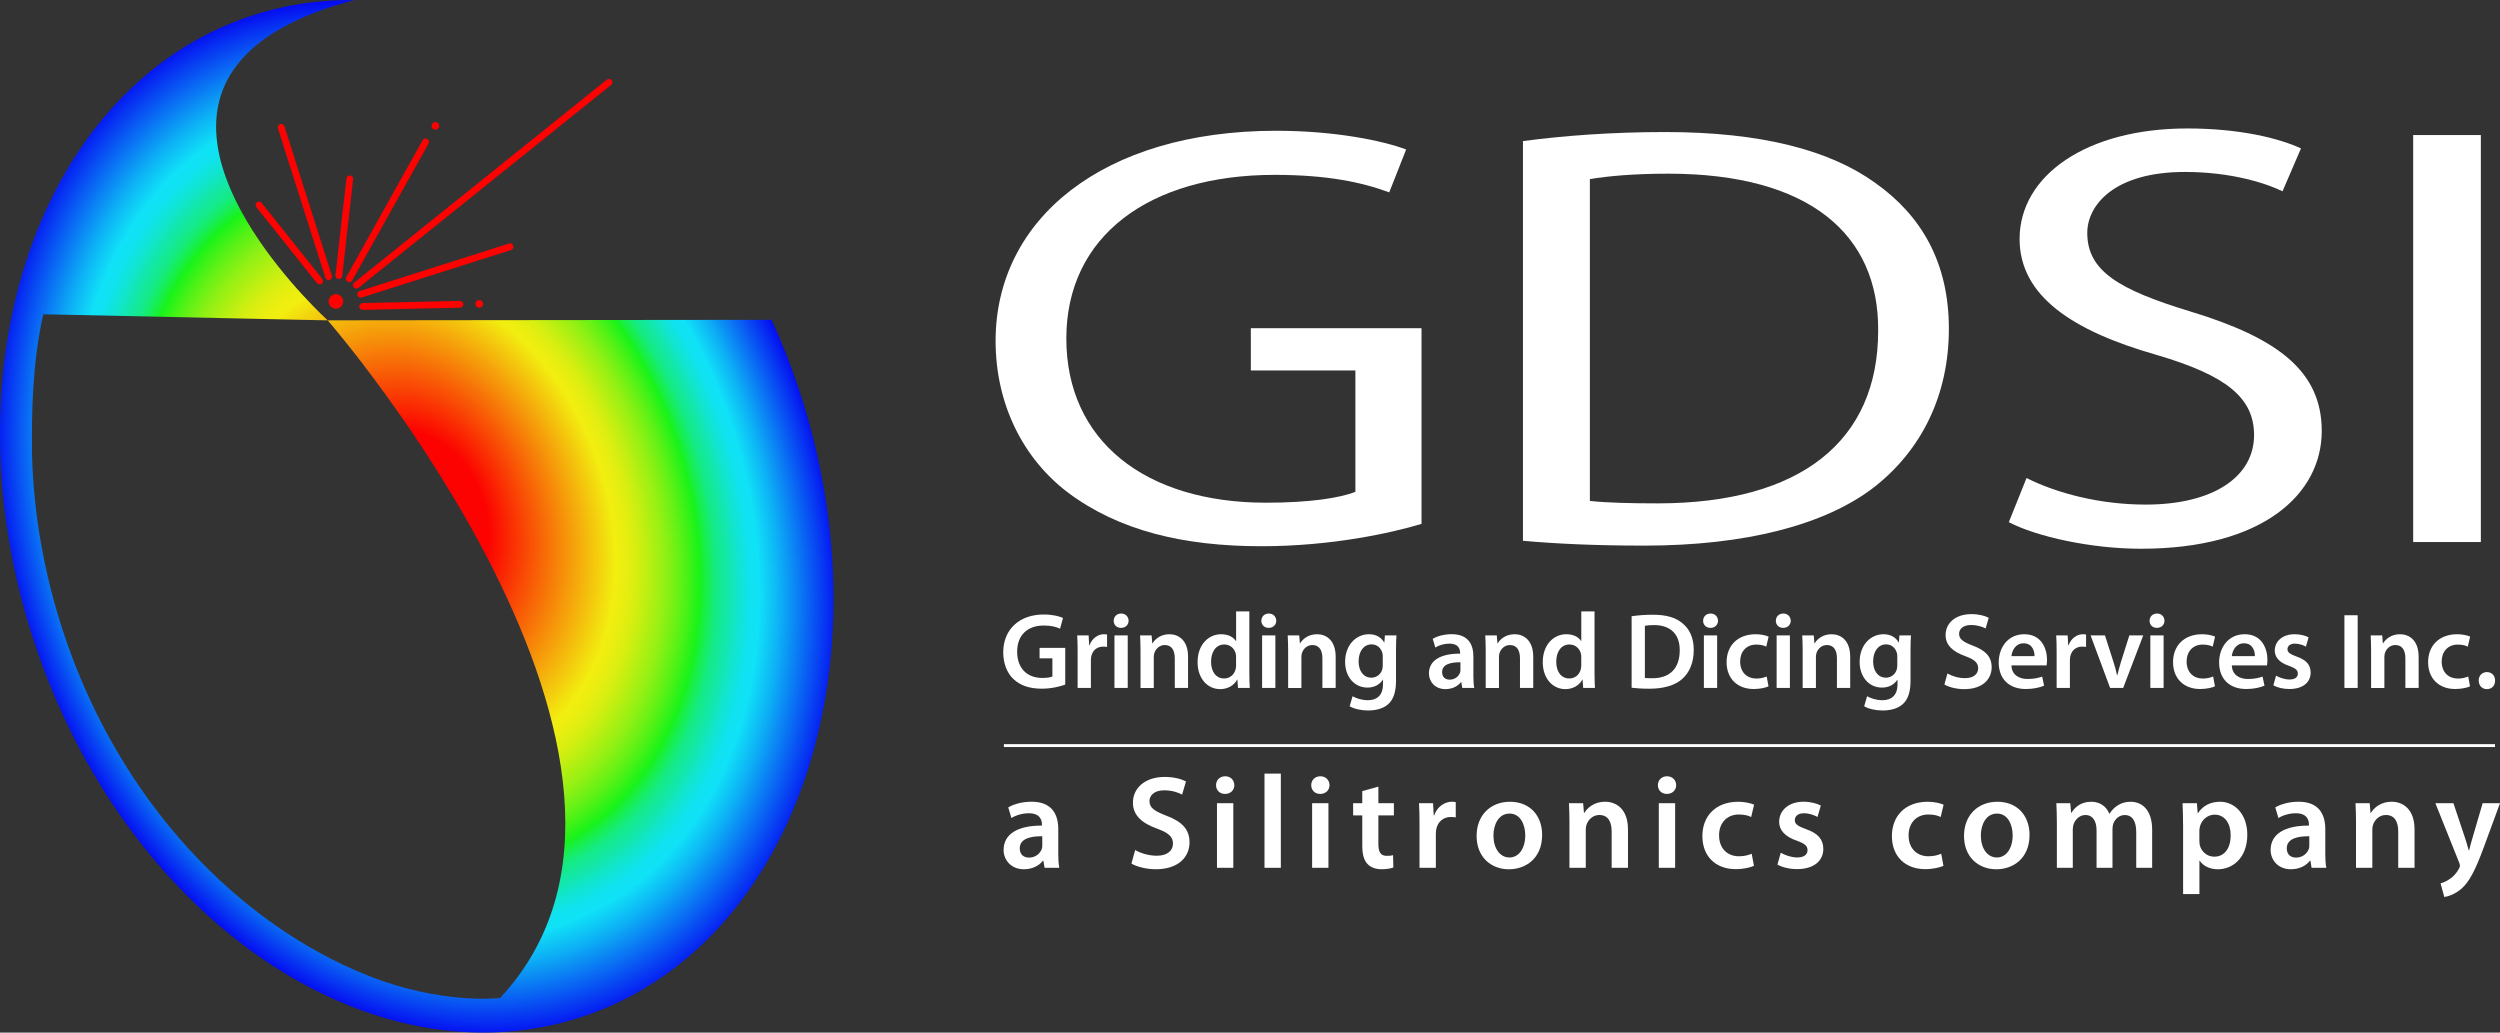 <?xml version="1.0" encoding="UTF-8"?>
<svg id="Layer_2" data-name="Layer 2" xmlns="http://www.w3.org/2000/svg" xmlns:xlink="http://www.w3.org/1999/xlink" viewBox="0 0 865.26 357.38">
  <rect x="0" y="0" width="865.26" height="357.38" fill="#333333" stroke="none"/>
  <defs>
    <style>
      .cls-1 {
        stroke: #fff;
        stroke-miterlimit: 10;
      }

      .cls-1, .cls-2 {
        fill: #fff;
      }

      .cls-3 {
        fill: url(#radial-gradient);
      }

      .cls-4 {
        fill: #fc0200;
      }
    </style>
    <radialGradient id="radial-gradient" cx="373.37" cy="131.97" fx="373.37" fy="131.97" r="140.23" gradientTransform="translate(-266.37 151.12) rotate(-20.85) scale(1 1.31)" gradientUnits="userSpaceOnUse">
      <stop offset=".17" stop-color="#fc0200"/>
      <stop offset=".47" stop-color="#f2ee10"/>
      <stop offset=".49" stop-color="#ebee10"/>
      <stop offset=".52" stop-color="#d8ee11"/>
      <stop offset=".55" stop-color="#baef12"/>
      <stop offset=".59" stop-color="#90f014"/>
      <stop offset=".63" stop-color="#5af116"/>
      <stop offset=".67" stop-color="#1af319"/>
      <stop offset=".67" stop-color="#19f21a"/>
      <stop offset=".69" stop-color="#17ee54"/>
      <stop offset=".71" stop-color="#15ea86"/>
      <stop offset=".74" stop-color="#13e7ae"/>
      <stop offset=".76" stop-color="#11e5ce"/>
      <stop offset=".78" stop-color="#10e3e4"/>
      <stop offset=".79" stop-color="#10e2f2"/>
      <stop offset=".81" stop-color="#10e2f7"/>
      <stop offset=".86" stop-color="#0db0f5"/>
      <stop offset="1" stop-color="#050ef1"/>
    </radialGradient>
  </defs>
  <g id="Layer_1-2" data-name="Layer 1">
    <g>
      <g>
        <g>
          <path class="cls-2" d="M491.99,181.32c-10.38,3.13-31.13,7.73-55.35,7.73-27.14,0-49.49-5.43-67.05-18.6-15.43-11.7-25.01-30.51-25.01-52.46,0-42.01,36.99-72.73,97.12-72.73,20.75,0,37.25,3.55,44.97,6.48l-5.85,14.84c-9.58-3.55-21.55-6.06-39.65-6.06-43.64,0-72.11,21.32-72.11,56.63s27.14,56.84,69.18,56.84c15.17,0,25.54-1.67,30.87-3.76v-42.01h-36.19v-14.63h59.07v67.71Z"/>
          <path class="cls-2" d="M527.11,48.83c14.1-1.88,30.87-3.13,49.22-3.13,33.26,0,56.94,6.27,72.64,17.55,16.23,11.49,25.54,27.79,25.54,50.57s-9.31,41.8-25.81,54.75c-17.03,13.17-44.7,20.27-79.56,20.27-16.76,0-30.33-.63-42.04-1.67V48.83ZM550.25,173.38c5.85.63,14.37.84,23.42.84,49.76,0,76.37-21.73,76.37-59.77.27-33.23-23.68-54.34-72.64-54.34-11.97,0-21.02.84-27.14,1.88v111.39Z"/>
          <path class="cls-2" d="M701.38,165.44c10.38,5.22,25.28,9.2,41.24,9.2,23.68,0,37.52-9.82,37.52-24.03,0-12.96-9.58-20.69-33.79-27.79-29.27-8.36-47.36-20.48-47.36-40.12,0-21.94,23.15-38.24,58.01-38.24,18.09,0,31.66,3.34,39.38,6.9l-6.39,14.84c-5.59-2.72-17.56-6.69-33.79-6.69-24.48,0-33.79,11.49-33.79,21.11,0,13.17,10.91,19.64,35.65,27.17,30.33,9.2,45.5,20.69,45.5,41.38,0,21.73-20.22,40.75-62.53,40.75-17.29,0-36.19-4.18-45.77-9.2l6.12-15.26Z"/>
          <path class="cls-2" d="M858.63,46.74v140.86h-23.42V46.74h23.42Z"/>
        </g>
        <g>
          <path class="cls-2" d="M368.68,236.94c-1.61.6-4.74,1.42-8.06,1.42-4.25,0-7.5-1.08-9.89-3.36-2.24-2.13-3.51-5.45-3.51-9.26.04-7.99,5.67-13.06,14-13.06,3.1,0,5.52.63,6.68,1.2l-1.01,3.7c-1.38-.63-3.06-1.08-5.71-1.08-5.38,0-9.14,3.17-9.14,9.03s3.51,9.11,8.73,9.11c1.68,0,2.87-.22,3.47-.49v-6.31h-4.44v-3.62h8.88v12.73Z"/>
          <path class="cls-2" d="M372.97,225.78c0-2.46-.04-4.26-.15-5.86h3.96l.19,3.44h.11c.9-2.54,3.02-3.85,5-3.85.45,0,.71.04,1.08.11v4.29c-.41-.07-.82-.11-1.38-.11-2.17,0-3.7,1.38-4.11,3.47-.07.41-.11.9-.11,1.38v9.44h-4.59v-12.32Z"/>
          <path class="cls-2" d="M390.61,214.85c0,1.34-1.01,2.46-2.61,2.46s-2.54-1.12-2.54-2.46c0-1.42,1.04-2.5,2.58-2.5s2.54,1.08,2.58,2.5ZM385.72,238.1v-18.18h4.59v18.18h-4.59Z"/>
          <path class="cls-2" d="M394.74,225.33c0-2.09-.07-3.84-.15-5.41h3.99l.22,2.72h.11c.82-1.42,2.8-3.13,5.82-3.13,3.17,0,6.46,2.05,6.46,7.8v10.79h-4.59v-10.26c0-2.61-.97-4.59-3.47-4.59-1.83,0-3.1,1.31-3.58,2.69-.15.37-.22.93-.22,1.46v10.71h-4.59v-12.77Z"/>
          <path class="cls-2" d="M432.4,211.6v21.39c0,1.87.07,3.88.15,5.11h-4.07l-.22-2.88h-.07c-1.08,2.02-3.28,3.29-5.9,3.29-4.37,0-7.8-3.7-7.8-9.29-.04-6.08,3.77-9.71,8.14-9.71,2.5,0,4.29,1.01,5.11,2.35h.08v-10.26h4.59ZM427.81,227.5c0-.37-.04-.86-.11-1.23-.41-1.75-1.87-3.21-3.96-3.21-2.95,0-4.59,2.61-4.59,5.97s1.64,5.79,4.55,5.79c1.87,0,3.51-1.27,3.96-3.25.11-.41.15-.86.15-1.34v-2.72Z"/>
          <path class="cls-2" d="M441.71,214.85c0,1.34-1.01,2.46-2.61,2.46s-2.54-1.12-2.54-2.46c0-1.42,1.04-2.5,2.58-2.5s2.54,1.08,2.58,2.5ZM436.82,238.1v-18.18h4.59v18.18h-4.59Z"/>
          <path class="cls-2" d="M445.83,225.33c0-2.09-.07-3.84-.15-5.41h3.99l.22,2.72h.11c.82-1.42,2.8-3.13,5.82-3.13,3.17,0,6.46,2.05,6.46,7.8v10.79h-4.59v-10.26c0-2.61-.97-4.59-3.47-4.59-1.83,0-3.1,1.31-3.58,2.69-.15.37-.22.93-.22,1.46v10.71h-4.59v-12.77Z"/>
          <path class="cls-2" d="M483.17,235.45c0,3.81-.78,6.53-2.69,8.25-1.87,1.68-4.52,2.2-7.02,2.2-2.31,0-4.78-.52-6.34-1.46l1.01-3.47c1.16.67,3.1,1.38,5.3,1.38,2.99,0,5.22-1.57,5.22-5.49v-1.57h-.07c-1.04,1.6-2.87,2.69-5.3,2.69-4.52,0-7.73-3.73-7.73-8.88,0-5.97,3.88-9.59,8.25-9.59,2.8,0,4.4,1.34,5.26,2.84h.07l.19-2.43h3.99c-.08,1.23-.15,2.72-.15,5.23v10.3ZM478.58,227.2c0-.45-.04-.86-.15-1.23-.49-1.68-1.79-2.95-3.73-2.95-2.58,0-4.48,2.24-4.48,5.93,0,3.1,1.57,5.6,4.44,5.6,1.72,0,3.21-1.12,3.73-2.8.15-.45.19-1.08.19-1.61v-2.95Z"/>
          <path class="cls-2" d="M509.94,233.73c0,1.64.08,3.25.3,4.37h-4.14l-.34-2.02h-.11c-1.08,1.42-2.99,2.43-5.38,2.43-3.66,0-5.71-2.65-5.71-5.41,0-4.55,4.07-6.9,10.79-6.87v-.3c0-1.19-.49-3.17-3.69-3.17-1.79,0-3.66.56-4.89,1.34l-.9-2.99c1.34-.82,3.69-1.61,6.57-1.61,5.82,0,7.5,3.7,7.5,7.69v6.53ZM505.46,229.22c-3.25-.04-6.34.63-6.34,3.4,0,1.79,1.16,2.61,2.61,2.61,1.87,0,3.17-1.19,3.62-2.5.11-.34.11-.67.11-1.01v-2.5Z"/>
          <path class="cls-2" d="M514.21,225.33c0-2.09-.07-3.84-.15-5.41h3.99l.22,2.72h.11c.82-1.42,2.8-3.13,5.82-3.13,3.17,0,6.46,2.05,6.46,7.8v10.79h-4.59v-10.26c0-2.61-.97-4.59-3.47-4.59-1.83,0-3.1,1.31-3.58,2.69-.15.37-.22.93-.22,1.46v10.71h-4.59v-12.77Z"/>
          <path class="cls-2" d="M551.87,211.6v21.39c0,1.87.07,3.88.15,5.11h-4.07l-.22-2.88h-.07c-1.08,2.02-3.28,3.29-5.9,3.29-4.37,0-7.8-3.7-7.8-9.29-.04-6.08,3.77-9.71,8.14-9.71,2.5,0,4.29,1.01,5.11,2.35h.08v-10.26h4.59ZM547.28,227.5c0-.37-.04-.86-.11-1.23-.41-1.75-1.87-3.21-3.96-3.21-2.95,0-4.59,2.61-4.59,5.97s1.64,5.79,4.55,5.79c1.87,0,3.51-1.27,3.96-3.25.11-.41.15-.86.15-1.34v-2.72Z"/>
          <path class="cls-2" d="M564.71,213.28c2.05-.3,4.59-.52,7.31-.52,4.7,0,7.91.97,10.23,2.91,2.46,1.98,3.96,5,3.96,9.26,0,4.52-1.53,7.84-3.92,10-2.5,2.28-6.5,3.44-11.38,3.44-2.65,0-4.67-.15-6.2-.34v-24.75ZM569.3,234.63c.63.11,1.61.11,2.54.11,5.97.04,9.52-3.29,9.52-9.67.04-5.53-3.17-8.73-8.92-8.73-1.46,0-2.46.11-3.14.26v18.03Z"/>
          <path class="cls-2" d="M594.61,214.85c0,1.34-1.01,2.46-2.61,2.46s-2.54-1.12-2.54-2.46c0-1.42,1.04-2.5,2.58-2.5s2.54,1.08,2.58,2.5ZM589.72,238.1v-18.18h4.59v18.18h-4.59Z"/>
          <path class="cls-2" d="M612.1,237.54c-.97.45-2.87.93-5.15.93-5.67,0-9.37-3.66-9.37-9.29s3.73-9.67,10.11-9.67c1.68,0,3.4.37,4.44.82l-.82,3.47c-.75-.37-1.83-.71-3.47-.71-3.51,0-5.6,2.57-5.56,5.9,0,3.73,2.43,5.86,5.56,5.86,1.57,0,2.72-.34,3.62-.71l.63,3.4Z"/>
          <path class="cls-2" d="M619.78,214.85c0,1.34-1.01,2.46-2.61,2.46s-2.54-1.12-2.54-2.46c0-1.42,1.04-2.5,2.58-2.5s2.54,1.08,2.58,2.5ZM614.9,238.1v-18.18h4.59v18.18h-4.59Z"/>
          <path class="cls-2" d="M623.91,225.33c0-2.09-.07-3.84-.15-5.41h3.99l.22,2.72h.11c.82-1.42,2.8-3.13,5.82-3.13,3.17,0,6.46,2.05,6.46,7.8v10.79h-4.59v-10.26c0-2.61-.97-4.59-3.47-4.59-1.83,0-3.1,1.31-3.58,2.69-.15.37-.22.93-.22,1.46v10.71h-4.59v-12.77Z"/>
          <path class="cls-2" d="M661.25,235.45c0,3.81-.78,6.53-2.69,8.25-1.87,1.68-4.52,2.2-7.02,2.2-2.31,0-4.78-.52-6.34-1.46l1.01-3.47c1.16.67,3.1,1.38,5.3,1.38,2.99,0,5.22-1.57,5.22-5.49v-1.57h-.07c-1.04,1.6-2.87,2.69-5.3,2.69-4.52,0-7.73-3.73-7.73-8.88,0-5.97,3.88-9.59,8.25-9.59,2.8,0,4.4,1.34,5.26,2.84h.07l.19-2.43h3.99c-.08,1.23-.15,2.72-.15,5.23v10.3ZM656.66,227.2c0-.45-.04-.86-.15-1.23-.49-1.68-1.79-2.95-3.73-2.95-2.58,0-4.48,2.24-4.48,5.93,0,3.1,1.57,5.6,4.44,5.6,1.72,0,3.21-1.12,3.73-2.8.15-.45.19-1.08.19-1.61v-2.95Z"/>
          <path class="cls-2" d="M674.02,233.1c1.46.86,3.73,1.61,6.08,1.61,2.91,0,4.55-1.38,4.55-3.43,0-1.9-1.27-3.02-4.44-4.18-4.18-1.49-6.83-3.69-6.83-7.31,0-4.14,3.43-7.24,8.92-7.24,2.72,0,4.7.6,6.01,1.27l-1.08,3.69c-.93-.48-2.69-1.19-5.04-1.19-2.91,0-4.14,1.53-4.14,3.02,0,1.94,1.46,2.84,4.81,4.14,4.37,1.64,6.46,3.84,6.46,7.46,0,4.07-3.06,7.58-9.52,7.58-2.69,0-5.45-.75-6.83-1.61l1.04-3.81Z"/>
          <path class="cls-2" d="M696.16,230.3c.11,3.29,2.65,4.7,5.6,4.7,2.13,0,3.62-.34,5.04-.82l.67,3.13c-1.57.67-3.73,1.16-6.34,1.16-5.9,0-9.37-3.62-9.37-9.18,0-5.04,3.06-9.78,8.88-9.78s7.84,4.85,7.84,8.85c0,.86-.08,1.53-.15,1.94h-12.17ZM704.15,227.09c.04-1.68-.71-4.44-3.77-4.44-2.84,0-4.03,2.58-4.22,4.44h7.99Z"/>
          <path class="cls-2" d="M711.81,225.78c0-2.46-.04-4.26-.15-5.86h3.96l.19,3.44h.11c.9-2.54,3.02-3.85,5-3.85.45,0,.71.04,1.08.11v4.29c-.41-.07-.82-.11-1.38-.11-2.17,0-3.7,1.38-4.11,3.47-.07.41-.11.9-.11,1.38v9.44h-4.59v-12.32Z"/>
          <path class="cls-2" d="M728.54,219.92l2.95,9.22c.52,1.61.9,3.06,1.23,4.55h.11c.34-1.49.75-2.91,1.23-4.55l2.91-9.22h4.81l-6.94,18.18h-4.52l-6.76-18.18h4.96Z"/>
          <path class="cls-2" d="M749.13,214.85c0,1.34-1.01,2.46-2.61,2.46s-2.54-1.12-2.54-2.46c0-1.42,1.04-2.5,2.58-2.5s2.54,1.08,2.58,2.5ZM744.24,238.1v-18.18h4.59v18.18h-4.59Z"/>
          <path class="cls-2" d="M766.62,237.54c-.97.45-2.87.93-5.15.93-5.67,0-9.37-3.66-9.37-9.29s3.73-9.67,10.11-9.67c1.68,0,3.4.37,4.44.82l-.82,3.47c-.75-.37-1.83-.71-3.47-.71-3.51,0-5.6,2.57-5.56,5.9,0,3.73,2.43,5.86,5.56,5.86,1.57,0,2.72-.34,3.62-.71l.63,3.4Z"/>
          <path class="cls-2" d="M772.44,230.3c.11,3.29,2.65,4.7,5.6,4.7,2.13,0,3.62-.34,5.04-.82l.67,3.13c-1.57.67-3.73,1.16-6.34,1.16-5.9,0-9.37-3.62-9.37-9.18,0-5.04,3.06-9.78,8.88-9.78s7.84,4.85,7.84,8.85c0,.86-.08,1.53-.15,1.94h-12.17ZM780.43,227.09c.04-1.68-.71-4.44-3.77-4.44-2.84,0-4.03,2.58-4.22,4.44h7.99Z"/>
          <path class="cls-2" d="M787.75,233.84c1.01.63,2.99,1.34,4.63,1.34,2.02,0,2.91-.86,2.91-2.05s-.75-1.83-2.99-2.65c-3.55-1.19-5-3.13-5-5.3,0-3.21,2.65-5.67,6.87-5.67,2.02,0,3.77.49,4.85,1.08l-.93,3.21c-.75-.45-2.24-1.04-3.84-1.04s-2.54.82-2.54,1.94.86,1.68,3.17,2.54c3.32,1.16,4.81,2.84,4.85,5.52,0,3.32-2.58,5.71-7.39,5.71-2.2,0-4.18-.52-5.52-1.27l.93-3.36Z"/>
          <path class="cls-2" d="M816,212.94v25.16h-4.59v-25.16h4.59Z"/>
          <path class="cls-2" d="M820.65,225.33c0-2.09-.07-3.84-.15-5.41h3.99l.22,2.72h.11c.82-1.42,2.8-3.13,5.82-3.13,3.17,0,6.46,2.05,6.46,7.8v10.79h-4.59v-10.26c0-2.61-.97-4.59-3.47-4.59-1.83,0-3.1,1.31-3.58,2.69-.15.37-.22.93-.22,1.46v10.71h-4.59v-12.77Z"/>
          <path class="cls-2" d="M854.9,237.54c-.97.45-2.87.93-5.15.93-5.67,0-9.37-3.66-9.37-9.29s3.73-9.67,10.11-9.67c1.68,0,3.4.37,4.44.82l-.82,3.47c-.75-.37-1.83-.71-3.47-.71-3.51,0-5.6,2.57-5.56,5.9,0,3.73,2.43,5.86,5.56,5.86,1.57,0,2.72-.34,3.62-.71l.63,3.4Z"/>
          <path class="cls-2" d="M857.88,235.56c0-1.72,1.19-2.95,2.84-2.95s2.84,1.19,2.84,2.95-1.12,2.95-2.87,2.95c-1.64,0-2.8-1.27-2.8-2.95Z"/>
        </g>
        <g>
          <path class="cls-2" d="M366.26,294.98c0,2.02.09,4,.37,5.37h-5.1l-.41-2.48h-.14c-1.33,1.75-3.67,2.98-6.61,2.98-4.5,0-7.02-3.26-7.02-6.66,0-5.6,5-8.49,13.27-8.45v-.37c0-1.47-.6-3.9-4.55-3.9-2.2,0-4.5.69-6.01,1.65l-1.1-3.67c1.65-1.01,4.55-1.97,8.08-1.97,7.16,0,9.23,4.54,9.23,9.46v8.04ZM360.75,289.43c-3.99-.05-7.81.78-7.81,4.18,0,2.2,1.42,3.21,3.21,3.21,2.3,0,3.9-1.47,4.45-3.08.14-.41.14-.83.14-1.24v-3.08Z"/>
          <path class="cls-2" d="M392.89,294.2c1.79,1.05,4.59,1.97,7.48,1.97,3.58,0,5.6-1.7,5.6-4.22,0-2.34-1.56-3.72-5.46-5.14-5.14-1.84-8.4-4.54-8.4-9,0-5.1,4.22-8.91,10.97-8.91,3.35,0,5.79.73,7.39,1.56l-1.33,4.54c-1.15-.6-3.31-1.47-6.2-1.47-3.58,0-5.1,1.88-5.1,3.72,0,2.39,1.79,3.49,5.92,5.1,5.37,2.02,7.94,4.73,7.94,9.18,0,5.01-3.76,9.32-11.71,9.32-3.31,0-6.7-.92-8.4-1.97l1.29-4.68Z"/>
          <path class="cls-2" d="M427.21,271.75c0,1.65-1.24,3.03-3.21,3.03s-3.12-1.38-3.12-3.03c0-1.74,1.29-3.08,3.17-3.08s3.12,1.33,3.17,3.08ZM421.2,300.35v-22.36h5.65v22.36h-5.65Z"/>
          <path class="cls-2" d="M437.65,267.75h5.65v32.6h-5.65v-32.6Z"/>
          <path class="cls-2" d="M460.15,271.75c0,1.65-1.24,3.03-3.21,3.03s-3.12-1.38-3.12-3.03c0-1.74,1.29-3.08,3.17-3.08s3.12,1.33,3.17,3.08ZM454.13,300.35v-22.36h5.65v22.36h-5.65Z"/>
          <path class="cls-2" d="M477.06,272.25v5.74h5.37v4.22h-5.37v9.87c0,2.76.73,4.13,2.89,4.13,1.01,0,1.56-.04,2.2-.23l.09,4.27c-.83.32-2.34.6-4.09.6-2.11,0-3.81-.69-4.87-1.84-1.24-1.29-1.79-3.35-1.79-6.29v-10.51h-3.17v-4.22h3.17v-4.18l5.56-1.56Z"/>
          <path class="cls-2" d="M491.3,285.2c0-3.03-.05-5.23-.18-7.21h4.87l.23,4.22h.14c1.1-3.12,3.72-4.73,6.15-4.73.55,0,.87.04,1.33.14v5.28c-.5-.09-1.01-.14-1.7-.14-2.66,0-4.55,1.7-5.05,4.27-.09.51-.14,1.1-.14,1.7v11.62h-5.65v-15.15Z"/>
          <path class="cls-2" d="M533.74,288.97c0,8.22-5.79,11.89-11.48,11.89-6.29,0-11.2-4.31-11.2-11.52s4.82-11.85,11.57-11.85,11.11,4.68,11.11,11.48ZM516.89,289.2c0,4.32,2.16,7.58,5.55,7.58,3.21,0,5.46-3.12,5.46-7.67,0-3.49-1.56-7.53-5.42-7.53s-5.6,3.9-5.6,7.62Z"/>
          <path class="cls-2" d="M543.2,284.65c0-2.57-.09-4.73-.18-6.66h4.91l.28,3.35h.14c1.01-1.75,3.44-3.86,7.16-3.86,3.9,0,7.94,2.53,7.94,9.6v13.27h-5.65v-12.63c0-3.21-1.19-5.65-4.27-5.65-2.25,0-3.81,1.61-4.41,3.3-.18.46-.28,1.15-.28,1.79v13.18h-5.65v-15.7Z"/>
          <path class="cls-2" d="M580.13,271.75c0,1.65-1.24,3.03-3.21,3.03s-3.12-1.38-3.12-3.03c0-1.74,1.29-3.08,3.17-3.08s3.12,1.33,3.17,3.08ZM574.12,300.35v-22.36h5.65v22.36h-5.65Z"/>
          <path class="cls-2" d="M607.06,299.66c-1.19.55-3.54,1.15-6.34,1.15-6.98,0-11.52-4.5-11.52-11.43s4.59-11.89,12.44-11.89c2.07,0,4.18.46,5.46,1.01l-1.01,4.27c-.92-.46-2.25-.87-4.27-.87-4.32,0-6.89,3.17-6.84,7.25,0,4.59,2.98,7.21,6.84,7.21,1.93,0,3.35-.41,4.45-.87l.78,4.18Z"/>
          <path class="cls-2" d="M616.32,295.12c1.24.78,3.67,1.65,5.69,1.65,2.48,0,3.58-1.06,3.58-2.53s-.92-2.25-3.67-3.26c-4.36-1.47-6.15-3.86-6.15-6.52,0-3.95,3.26-6.98,8.45-6.98,2.48,0,4.64.6,5.97,1.33l-1.15,3.95c-.92-.55-2.75-1.29-4.73-1.29s-3.12,1.01-3.12,2.39,1.06,2.07,3.9,3.12c4.09,1.42,5.92,3.49,5.97,6.79,0,4.09-3.17,7.03-9.09,7.03-2.71,0-5.14-.64-6.79-1.56l1.15-4.13Z"/>
          <path class="cls-2" d="M672.65,299.66c-1.19.55-3.54,1.15-6.34,1.15-6.98,0-11.52-4.5-11.52-11.43s4.59-11.89,12.44-11.89c2.07,0,4.18.46,5.46,1.01l-1.01,4.27c-.92-.46-2.25-.87-4.27-.87-4.32,0-6.89,3.17-6.84,7.25,0,4.59,2.98,7.21,6.84,7.21,1.93,0,3.35-.41,4.45-.87l.78,4.18Z"/>
          <path class="cls-2" d="M702.43,288.97c0,8.22-5.79,11.89-11.48,11.89-6.29,0-11.2-4.31-11.2-11.52s4.82-11.85,11.57-11.85,11.11,4.68,11.11,11.48ZM685.58,289.2c0,4.32,2.16,7.58,5.55,7.58,3.21,0,5.46-3.12,5.46-7.67,0-3.49-1.56-7.53-5.42-7.53s-5.6,3.9-5.6,7.62Z"/>
          <path class="cls-2" d="M711.89,284.65c0-2.57-.09-4.73-.18-6.66h4.82l.28,3.31h.14c1.06-1.74,3.08-3.81,6.89-3.81,2.94,0,5.23,1.65,6.2,4.13h.09c.78-1.24,1.7-2.16,2.71-2.8,1.29-.87,2.71-1.33,4.59-1.33,3.67,0,7.44,2.53,7.44,9.69v13.18h-5.51v-12.35c0-3.72-1.29-5.92-3.99-5.92-1.93,0-3.35,1.38-3.95,2.98-.18.5-.28,1.24-.28,1.88v13.41h-5.51v-12.95c0-3.12-1.24-5.33-3.86-5.33-2.11,0-3.54,1.65-4.09,3.17-.18.6-.28,1.24-.28,1.88v13.22h-5.51v-15.7Z"/>
          <path class="cls-2" d="M755.57,285.43c0-2.94-.09-5.33-.18-7.44h4.96l.28,3.45h.09c1.65-2.53,4.27-3.95,7.67-3.95,5.14,0,9.41,4.41,9.41,11.39,0,8.08-5.1,11.98-10.19,11.98-2.8,0-5.14-1.19-6.29-2.98h-.09v11.57h-5.65v-24.01ZM761.22,290.99c0,.55.05,1.06.14,1.56.6,2.3,2.57,3.95,5,3.95,3.58,0,5.69-2.98,5.69-7.39,0-3.95-1.93-7.16-5.56-7.16-2.34,0-4.5,1.7-5.1,4.18-.09.46-.18.96-.18,1.42v3.44Z"/>
          <path class="cls-2" d="M804.78,294.98c0,2.02.09,4,.37,5.37h-5.1l-.41-2.48h-.14c-1.33,1.75-3.67,2.98-6.61,2.98-4.5,0-7.02-3.26-7.02-6.66,0-5.6,5-8.49,13.27-8.45v-.37c0-1.47-.6-3.9-4.55-3.9-2.2,0-4.5.69-6.01,1.65l-1.1-3.67c1.65-1.01,4.55-1.97,8.08-1.97,7.16,0,9.23,4.54,9.23,9.46v8.04ZM799.27,289.43c-3.99-.05-7.81.78-7.81,4.18,0,2.2,1.42,3.21,3.21,3.21,2.3,0,3.9-1.47,4.45-3.08.14-.41.14-.83.14-1.24v-3.08Z"/>
          <path class="cls-2" d="M815.43,284.65c0-2.57-.09-4.73-.18-6.66h4.91l.28,3.35h.14c1.01-1.75,3.44-3.86,7.16-3.86,3.9,0,7.94,2.53,7.94,9.6v13.27h-5.65v-12.63c0-3.21-1.19-5.65-4.27-5.65-2.25,0-3.81,1.61-4.41,3.3-.18.46-.28,1.15-.28,1.79v13.18h-5.65v-15.7Z"/>
          <path class="cls-2" d="M849.14,277.99l4,11.98c.46,1.38.96,3.08,1.29,4.32h.14c.32-1.24.73-2.94,1.19-4.36l3.49-11.94h6.01l-5.6,15.24c-3.08,8.36-5.14,12.08-7.76,14.37-2.25,1.93-4.54,2.66-5.92,2.85l-1.29-4.73c.96-.23,2.11-.73,3.26-1.56,1.1-.69,2.34-2.02,3.12-3.54.23-.41.32-.73.32-1.01,0-.23-.05-.55-.28-1.1l-8.22-20.52h6.24Z"/>
        </g>
        <line class="cls-1" x1="347.45" y1="258.05" x2="863.53" y2="258.05"/>
      </g>
      <g>
        <path class="cls-3" d="M276.54,134.86c-2.77-8.36-5.95-16.42-9.49-24.17l-153.63.18s134.32,154.55,59.64,234.56c0,0-20.08,2.39-45.5-7.68-44.54-17.65-86.02-59.74-105.51-118.56-6.88-20.78-10.43-41.64-10.96-61.68-.18-15.54.13-31.78,3.87-48.74l98.47,2.11s-59-53.42-31.18-88.68C89.29,13.24,101.94,5.47,122.55.03c0,0,.15,0,.41-.01-12.16-.19-24.29,1.56-36.1,5.48C13.79,29.7-19.75,126.86,11.94,222.52c31.69,95.65,116.61,153.57,189.68,129.36,73.07-24.21,106.61-121.37,74.92-217.03Z"/>
        <g>
          <path class="cls-4" d="M118.23,102.77c-.87-1.09-2.45-1.27-3.54-.4-1.09.87-1.27,2.45-.4,3.54.87,1.09,2.45,1.27,3.54.4s1.27-2.45.4-3.54Z"/>
          <path class="cls-4" d="M111.55,96.55l-20.99-26.34c-.41-.51-1.14-.59-1.65-.19s-.59,1.14-.19,1.65l20.99,26.34c.41.51,1.14.59,1.65.19s.59-1.14.19-1.65Z"/>
          <path class="cls-4" d="M122.23,62.04c.07-.65-.39-1.23-1.04-1.3-.65-.07-1.23.39-1.3,1.04l-3.79,33.47c-.04.32.06.63.25.87s.47.4.79.44c.65.07,1.23-.39,1.3-1.04l3.79-33.47Z"/>
          <path class="cls-4" d="M114.87,95.41l-16.43-51.7c-.19-.61-.86-.96-1.48-.77-.62.2-.96.86-.77,1.48l16.43,51.7c.04.14.11.27.2.38.3.37.8.54,1.28.39.62-.2.96-.86.77-1.48Z"/>
          <path class="cls-4" d="M121.91,97.05l26.42-47.38c.31-.57.11-1.29-.46-1.6-.57-.32-1.28-.11-1.6.45l-26.42,47.38c-.24.43-.18.95.11,1.31.09.12.21.22.35.29.57.32,1.28.11,1.6-.45Z"/>
          <path class="cls-4" d="M177.67,85.04c-.2-.61-.86-.96-1.48-.76l-51.7,16.43c-.62.2-.96.86-.77,1.48.04.14.11.27.2.38.3.37.8.54,1.28.39l51.7-16.43c.62-.2.96-.86.77-1.48Z"/>
          <path class="cls-4" d="M122.4,99.45c.41.51,1.14.59,1.65.19L211.51,29.39c.51-.41.59-1.14.19-1.65-.41-.51-1.14-.59-1.65-.19l-87.45,70.25c-.51.41-.59,1.14-.19,1.65Z"/>
          <path class="cls-4" d="M160.36,105.3c-.01-.65-.55-1.16-1.2-1.15l-33.67.74c-.65.01-1.16.55-1.15,1.2,0,.32.15.62.36.82s.51.33.84.33l33.67-.74c.65-.01,1.16-.55,1.15-1.2Z"/>
          <path class="cls-4" d="M149.65,44.4c.46.57,1.29.67,1.86.21.57-.46.67-1.29.21-1.86-.46-.57-1.29-.67-1.86-.21-.57.46-.67,1.29-.21,1.86Z"/>
          <path class="cls-4" d="M164.96,106.13c.53.51,1.37.49,1.87-.04s.49-1.37-.04-1.87-1.37-.49-1.87.04-.49,1.37.04,1.87Z"/>
        </g>
      </g>
    </g>
  </g>
</svg>